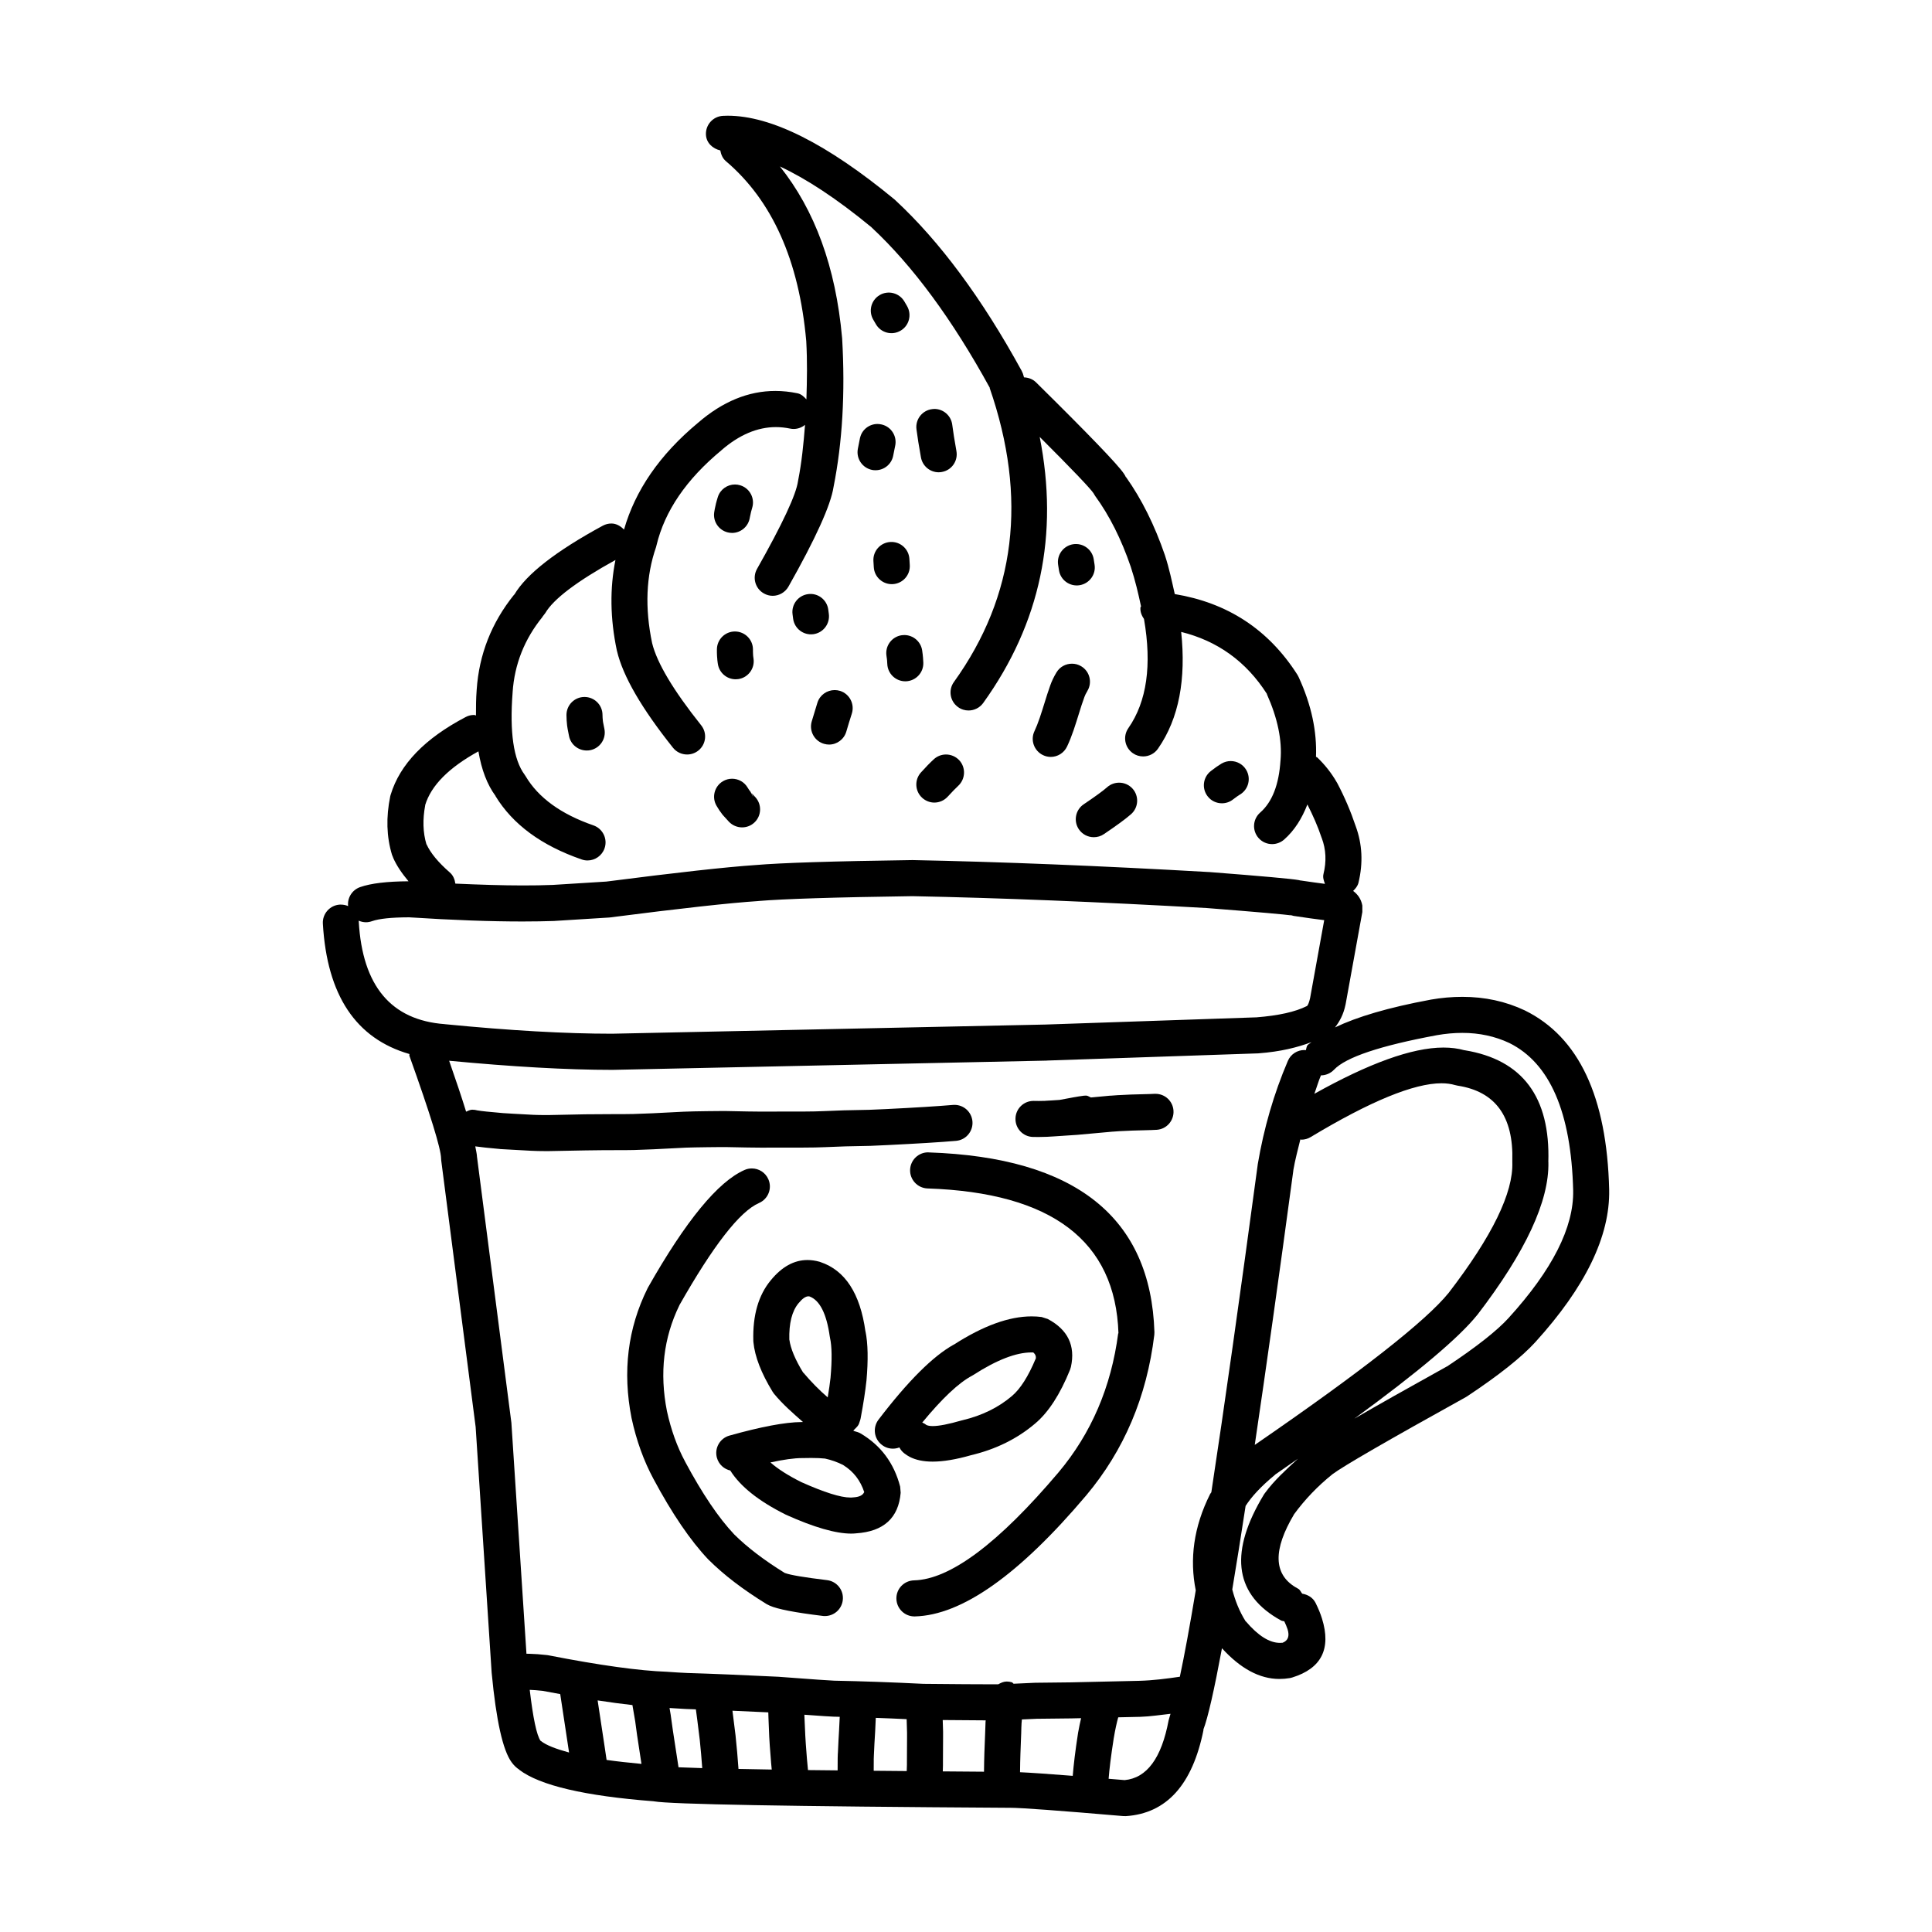 <?xml version="1.0" encoding="UTF-8"?>
<!-- Uploaded to: ICON Repo, www.svgrepo.com, Generator: ICON Repo Mixer Tools -->
<svg fill="#000000" width="800px" height="800px" version="1.1" viewBox="144 144 512 512" xmlns="http://www.w3.org/2000/svg">
 <g>
  <path d="m548.15 411.8-0.066-0.035c-5.094-2.402-10.594-3.59-16.535-3.59-2.723 0-5.535 0.238-8.43 0.746l-0.051 0.016c-11.211 2.078-19.453 4.547-25.277 7.34 1.234-1.582 2.25-3.457 2.766-5.957l0.035-0.137 4.441-24.484v-1.719c-0.332-1.789-1.242-2.973-2.434-3.875 0.613-0.605 1.191-1.277 1.41-2.172 1.258-5.227 1.02-10.23-0.746-15.016-1.297-3.863-2.914-7.664-4.871-11.375l-0.102-0.168c-1.41-2.469-3.168-4.699-5.242-6.676-0.086-0.078-0.215-0.051-0.297-0.121 0.254-6.648-1.152-13.68-4.625-21.199l-0.305-0.562c-7.738-12.148-18.68-19.094-32.496-21.379-0.766-3.363-1.422-6.656-2.613-10.293l-0.016-0.051c-2.723-7.934-6.148-14.812-10.285-20.652h-0.051c-0.156-0.324-0.324-0.648-0.547-0.953-1.566-2.348-9.312-10.402-23.273-24.176-0.887-0.867-2.027-1.254-3.168-1.305-0.117-0.348-0.188-0.68-0.305-1.027l-0.324-0.715c-10.52-19.207-21.676-34.273-33.473-45.207l-0.203-0.188c-17.945-14.793-32.691-22.203-44.234-22.203-0.41 0-0.801 0.016-1.207 0.035-2.641 0.117-4.668 2.348-4.547 4.988 0.102 2.18 1.777 3.703 3.805 4.18 0.195 1.039 0.59 2.078 1.457 2.816 12.297 10.438 19.41 26.324 21.32 47.691 0.305 5.406 0.203 10.453 0.043 15.461-0.656-0.715-1.371-1.414-2.391-1.617-1.977-0.41-3.918-0.613-5.84-0.613-7.152 0-13.98 2.809-20.5 8.445-10.199 8.488-16.641 17.945-19.605 28.301-0.91-0.953-2.059-1.617-3.344-1.617-0.766 0-1.551 0.188-2.281 0.578-12.414 6.742-20.23 12.82-23.445 18.27h-0.051c-5.992 7.441-9.297 15.852-9.926 25.23-0.188 2.43-0.188 4.613-0.188 6.793-0.168-0.016-0.316-0.137-0.496-0.137-0.746 0-1.516 0.168-2.211 0.543-10.828 5.672-17.453 12.531-19.891 20.586l-0.117 0.41c-1.141 5.57-0.988 10.727 0.461 15.512l0.305 0.746h-0.016c0.902 2.098 2.336 4.188 4.09 6.281-5.664 0.035-9.953 0.535-12.84 1.551-2.144 0.766-3.406 2.879-3.168 5.023-0.578-0.254-1.242-0.391-1.922-0.391h-0.27c-2.621 0.152-4.648 2.418-4.496 5.039 1.09 19.027 8.789 30.48 22.934 34.555 0.043 0.156-0.066 0.289-0.016 0.434 5.566 15.543 8.359 24.621 8.41 27.227l0.035 0.527 9.125 70.645 4.242 65.125 0.016 0.152c1.191 12.516 2.945 20.383 5.258 23.562 0.598 0.832 1.293 1.5 2.062 1.992h-0.051c5.465 4.172 17.367 6.965 35.723 8.375h-0.066c0.051 0 0.082 0 0.117 0.016 4.223 0.766 35.52 1.344 93.902 1.703h0.137 0.305c2.914 0 12.891 0.734 29.934 2.195l0.734 0.016c10.812-0.715 17.672-8.344 20.586-22.883l-0.07 0.02c1.242-3.211 2.926-10.719 4.953-21.625 4.871 5.34 9.941 8.137 15.223 8.137 0.934 0 1.871-0.082 2.809-0.238l0.594-0.152c7.746-2.402 10.367-7.609 7.883-15.613-0.41-1.328-0.988-2.723-1.719-4.188-0.727-1.41-2.078-2.168-3.519-2.41-0.375-0.434-0.535-1.012-1.062-1.301-0.254-0.156-0.512-0.289-0.766-0.441-5.789-3.508-5.906-9.93-0.355-19.258h-0.016c2.93-4.004 6.336-7.543 10.215-10.66 2.828-2.129 14.609-8.941 35.312-20.414l0.34-0.203c8.445-5.602 14.473-10.402 18.082-14.355l0.016-0.016c13.297-14.641 19.836-28.109 19.578-40.422v-0.035c-0.605-24.586-8.047-40.402-22.297-47.438zm-59.27 34.227c0.852 0 1.684-0.223 2.469-0.699 15.801-9.5 27.359-14.25 34.68-14.25 1.328 0 2.523 0.168 3.578 0.477l0.664 0.152c10.031 1.531 14.863 8.188 14.508 19.973v0.324c0.289 8.051-5.312 19.578-16.84 34.582-5.996 7.438-23.141 20.891-51.414 40.328 3.016-20.355 6.394-44.312 10.227-72.746h-0.016c0.477-2.801 1.207-5.492 1.871-8.211 0.094 0 0.18 0.07 0.273 0.07zm-232.21-88.66c1.574-5.227 6.344-9.977 14.117-14.25 0.816 4.859 2.316 8.82 4.547 11.836h-0.035c4.582 7.523 12.191 13.125 22.832 16.805 0.527 0.188 1.055 0.273 1.566 0.273 1.977 0 3.832-1.246 4.516-3.219 0.867-2.488-0.461-5.211-2.945-6.078-8.613-2.981-14.609-7.34-17.98-13.043l-0.273-0.41c-2.926-3.969-3.984-11.238-3.168-21.777v-0.051c0.496-7.406 3.133-14.082 7.934-19.988h-0.035l0.746-0.973c2.188-3.769 8.473-8.488 18.609-14.09-1.504 7.484-1.43 15.477 0.375 24.016l0.031 0.102c1.566 6.656 6.519 15.207 14.848 25.645 0.934 1.172 2.332 1.785 3.731 1.785 1.055 0 2.094-0.34 2.981-1.039 2.059-1.633 2.402-4.648 0.746-6.707-7.371-9.246-11.699-16.5-12.992-21.758-1.957-9.332-1.617-17.828 1.039-25.457l0.117-0.461c2.18-9.109 7.902-17.484 17.164-25.164l0.066-0.066c4.699-4.07 9.52-6.113 14.422-6.113 1.242 0 2.484 0.137 3.731 0.391 0.32 0.07 0.664 0.102 0.969 0.102 1.125 0 2.18-0.41 3.012-1.09-0.391 5.047-0.895 10.012-1.805 14.609l-0.051 0.289c-0.496 3.59-4.121 11.359-10.863 23.277-1.293 2.297-0.496 5.207 1.805 6.5 0.746 0.43 1.547 0.633 2.348 0.633 1.668 0 3.285-0.887 4.172-2.434 7.199-12.734 11.188-21.539 11.949-26.391 2.352-11.836 3.117-24.961 2.281-39.383l-0.016-0.156c-1.684-18.855-7.277-33.898-16.477-45.418 6.992 3.262 14.992 8.473 24.289 16.133h-0.016c10.945 10.199 21.402 24.383 31.363 42.551h-0.051c10.082 29.148 6.914 55.117-9.465 77.93-1.551 2.129-1.055 5.125 1.09 6.656 0.832 0.613 1.824 0.902 2.773 0.902 1.5 0 2.961-0.699 3.898-1.992 15.199-21.164 20.074-44.688 14.965-70.508 8.516 8.516 13.383 13.598 14.32 15l-0.016 0.004c0.121 0.223 0.238 0.426 0.375 0.613 3.797 5.211 6.945 11.457 9.453 18.797 1.227 3.731 2 7.125 2.723 10.488-0.016 0.117-0.145 0.176-0.152 0.305-0.109 1.148 0.34 2.164 0.938 3.047 2.117 12.191 0.766 21.863-4.137 28.914-1.516 2.164-0.988 5.141 1.191 6.656 0.816 0.578 1.77 0.852 2.727 0.852 1.5 0 2.996-0.715 3.918-2.043 5.633-8.07 7.457-18.531 6.156-30.953 9.523 2.359 17.18 7.738 22.754 16.48h-0.051c2.859 6.387 4.07 12.227 3.629 17.504l-0.016 0.102c-0.41 6.402-2.195 11-5.383 13.789-1.973 1.738-2.18 4.75-0.426 6.742 0.938 1.074 2.266 1.617 3.594 1.617 1.105 0 2.231-0.391 3.148-1.176 2.766-2.426 4.75-5.609 6.199-9.332 1.453 2.867 2.758 5.781 3.742 8.754l0.07 0.168c1.125 2.996 1.277 6.18 0.441 9.551-0.223 0.91 0.117 1.746 0.402 2.57-1.766-0.223-3.891-0.52-6.481-0.902h-0.07c-0.137-0.035-0.27-0.066-0.426-0.102-1.719-0.324-9.602-1.039-23.664-2.129h-0.086c-28.926-1.652-55.082-2.707-78.508-3.168h-0.156c-20.941 0.289-34.766 0.734-41.492 1.312-7.797 0.527-20.977 1.992-39.52 4.375l-0.074 0.008-14.203 0.887h-0.051c-2.449 0.102-5.106 0.137-7.949 0.137-5.199 0-11.277-0.195-17.777-0.484-0.152-1.09-0.562-2.172-1.465-2.953-3.066-2.676-5.106-5.141-6.164-7.457h-0.031c-0.938-3.113-1.039-6.57-0.324-10.387zm-17.59 30.887c0-0.086 0-0.152-0.016-0.238h0.07c0.578 0.254 1.211 0.391 1.855 0.391 0.527 0 1.074-0.102 1.598-0.289 1.891-0.66 5.141-1.004 9.773-1.02h0.051c11.609 0.75 21.625 1.105 30.051 1.105 3.031 0 5.856-0.051 8.461-0.137l0.137-0.016 14.457-0.902 0.289-0.035h0.086l0.016-0.016c18.441-2.367 31.465-3.812 39.059-4.309l0.086-0.016c6.488-0.543 20.055-0.988 40.711-1.277h0.07c23.238 0.461 49.238 1.516 78.016 3.148h-0.016c13.535 1.059 21.043 1.723 22.477 1.977-0.168-0.031-0.375-0.102-0.594-0.188h0.051l1.039 0.289c3.32 0.496 6.062 0.887 8.188 1.141h-0.07l-3.731 20.617c-0.254 1.125-0.527 1.84-0.832 2.148h-0.051c-3.047 1.531-7.492 2.519-13.363 2.981h-0.07l-55.742 1.906h0.066l-115 2.434c-12.258 0-27.02-0.832-44.25-2.523l-0.102-0.016c-14.207-1.055-21.801-10.113-22.773-27.156zm31.297 62.062h0.016c-0.051-0.613-0.273-1.633-0.441-2.519 1.445 0.203 3.43 0.426 6.539 0.699h-0.016c0.035 0 0.051 0.016 0.082 0.016 0.582 0.051 3.34 0.203 8.277 0.457h0.035c1.02 0.051 2.25 0.086 3.676 0.086h0.766 0.07l9.875-0.188h0.016c2.965-0.047 5.637-0.066 8.055-0.066h2.062 0.016 0.031c0.441 0 1.312-0.016 2.606-0.035h-0.031c2.297-0.051 6.879-0.254 13.738-0.629 1.277-0.051 3.199-0.082 5.773-0.117 1.258-0.016 2.484-0.035 3.644-0.035h1.074c4.648 0.102 7.781 0.152 9.414 0.152h0.359c2.211-0.016 4.356-0.016 6.418-0.016h4.41 0.051c1.039 0 2.078-0.016 3.117-0.031 0.832-0.016 3.508-0.102 8.004-0.289h-0.035l6.625-0.137h0.016c0.492-0.016 2.008-0.086 4.562-0.207h0.016c8.004-0.391 14.062-0.766 18.168-1.121 2.621-0.223 4.562-2.539 4.344-5.16-0.223-2.504-2.297-4.375-4.75-4.375-0.137 0-0.27 0.016-0.426 0.016-3.949 0.34-9.891 0.715-17.809 1.105h0.016c-2.434 0.102-3.883 0.168-4.359 0.188h0.016l-6.625 0.137h-0.082c-4.461 0.188-7.066 0.273-7.797 0.289h-0.059c-1.023 0.016-2.012 0.035-2.965 0.035h-4.441c-2.078 0-4.238 0-6.469 0.016h-0.344c-1.566 0-4.629-0.051-9.227-0.152h-0.07-1.172c-1.227 0-2.469 0.016-3.766 0.035-2.641 0.035-4.648 0.07-6.027 0.137h-0.07c-6.773 0.375-11.254 0.562-13.434 0.613h-0.035c-1.207 0.016-1.988 0.031-2.367 0.031h-0.016-0.016-2.113c-2.449 0-5.176 0.016-8.156 0.051h-0.035l-9.891 0.203h-0.051-0.613c-1.277 0-2.348-0.035-3.219-0.066-4.394-0.238-6.981-0.375-7.766-0.441h-0.102l-0.168-0.016c-3.559-0.309-5.773-0.527-6.656-0.699h-0.07c-0.477-0.137-0.953-0.203-1.434-0.203-0.586 0-1.078 0.316-1.617 0.52-1.141-3.703-2.676-8.293-4.496-13.492 16.633 1.574 31.125 2.418 43.195 2.418h0.016 0.102l115.05-2.453 0.051-0.016 55.969-1.906 0.203-0.016c5.695-0.434 10.141-1.531 13.953-2.961-0.281 0.254-0.75 0.492-0.996 0.746-0.375 0.402-0.32 0.945-0.535 1.414-0.117-0.012-0.23-0.07-0.348-0.07-1.855 0-3.625 1.074-4.394 2.894-3.711 8.684-6.367 17.828-7.984 27.43l-0.016 0.168c-4.758 35.34-8.828 64.047-12.277 86.719-0.059 0.117-0.195 0.246-0.254 0.355l-0.051 0.07c-4.422 8.82-5.477 17.316-3.824 25.559-1.609 9.637-3.012 17.266-4.215 22.891-3.566 0.523-7.152 0.988-10.781 1.082h0.016l-18.234 0.41-9.125 0.102h-0.172c-2.426 0.117-4.238 0.195-5.746 0.262-0.195-0.086-0.254-0.324-0.469-0.383-0.461-0.137-0.922-0.203-1.379-0.203-0.809 0-1.539 0.348-2.238 0.734h-2.168c-3.285 0-9.16-0.035-17.605-0.121h-0.051c-8.527-0.426-16.328-0.695-23.395-0.832h-0.168c-0.832-0.016-5.688-0.355-14.559-1.02l-0.117-0.016c-9.773-0.477-17.863-0.816-24.262-1.004h-0.035c-1.598-0.07-3.32-0.172-5.176-0.309l-0.188-0.016c-7.356-0.254-17.844-1.703-31.43-4.359l-0.387-0.062c-1.824-0.203-3.32-0.32-4.512-0.34h-0.07c-0.34-0.016-0.594-0.016-0.902-0.023l-3.969-60.848-0.016-0.309zm159.34 152.8c-0.773 4.961-1.191 8.547-1.43 11.5-6.387-0.5-11.031-0.828-13.965-0.961v-0.07-0.016c0.016-1.719 0.051-3.32 0.102-4.781 0.102-2.914 0.168-4.598 0.188-5.039l0.016-0.324c0.035-1.359 0.051-2.18 0.082-2.449v-0.121c0.027-0.461 0.07-0.773 0.102-1.184 1.254-0.059 2.254-0.102 3.918-0.176h-0.051l9.125-0.102h0.07l2.629-0.059c-0.262 1.199-0.527 2.273-0.773 3.738zm-35.867 10.32c0.012-0.32 0.016-0.594 0.027-0.969v-0.035c0.016-0.137 0.016-0.344 0.016-0.629v-0.918c0.016-0.852 0.016-1.992 0.016-3.422l0.016-2.981v-0.562-1.02-0.035c-0.051-1.363-0.078-2.332-0.094-3.039 4.887 0.051 8.828 0.086 11.391 0.086-0.012 0.152-0.035 0.262-0.043 0.418-0.031 0.461-0.066 1.41-0.102 2.894-0.035 0.629-0.102 2.383-0.203 5.246v0.016c-0.051 1.5-0.086 3.148-0.102 4.973v-0.016 0.078c-3.719-0.035-7.438-0.059-10.922-0.086zm-35.723-0.352c-0.094-1.004-0.164-1.77-0.281-2.988-0.254-3.269-0.41-5.348-0.441-6.234v-0.035c-0.07-1.277-0.137-2.945-0.223-4.973-0.008-0.234-0.008-0.254-0.008-0.434 4.441 0.32 7.16 0.512 7.856 0.52h0.016 0.082 0.102 0.051c0.398 0.008 0.852 0.023 1.258 0.035-0.043 0.773-0.086 1.82-0.168 3.387v0.035c-0.016 0.34-0.07 1.344-0.172 3.012v0.086c-0.051 1.055-0.102 2.129-0.152 3.184l-0.016 0.035c-0.016 0.477-0.035 0.867-0.035 1.191v0.035c-0.016 0.289-0.016 1.492-0.016 3.227-2.625-0.023-5.441-0.047-7.852-0.082zm-53.371-2.68-0.391-2.641v-0.016l-1.984-13.121c3.32 0.512 6.402 0.922 9.219 1.234l0.746 4.359 0.016 0.137c0.07 0.426 0.238 1.652 0.496 3.644l0.016 0.082 1.121 7.367c-3.356-0.316-6.481-0.656-9.238-1.047zm19.039 1.805-1.465-9.551c-0.309-2.266-0.496-3.594-0.562-4.004v-0.031-0.016l-0.332-1.969c1.5 0.102 2.969 0.195 4.316 0.262h0.086c0.758 0.027 1.777 0.07 2.578 0.098 0.18 1.258 0.52 3.891 1.031 8.098 0.273 2.484 0.461 4.981 0.656 7.473-2.523-0.07-4.625-0.145-6.293-0.223-0.008-0.055-0.008-0.086-0.016-0.137zm15.137-8.223v-0.035c-0.34-2.828-0.613-4.981-0.824-6.59 2.926 0.129 6.137 0.273 9.5 0.434 0 0.297 0.008 0.723 0.043 1.438v0.016c0.07 1.891 0.137 3.559 0.203 5.004 0.035 1.023 0.203 3.238 0.477 6.625v0.07c0.086 0.824 0.117 1.277 0.188 2-3.227-0.051-6.102-0.102-8.812-0.164-0.211-2.922-0.449-5.859-0.773-8.797zm36.605 6.281 0.016-0.121c0-0.238 0.016-0.543 0.035-0.934 0.051-1.074 0.102-2.144 0.152-3.219 0.102-1.703 0.172-2.758 0.188-3.148 0.078-1.668 0.129-2.766 0.164-3.59 2.598 0.082 5.406 0.211 8.184 0.34v0.117c0.016 0.785 0.051 1.945 0.102 3.473v0.785 0.016 0.426l-0.016 2.996c0 1.41-0.016 2.57-0.016 3.438v0.832c0 0.254-0.016 0.426-0.016 0.512-0.012 0.543-0.016 0.801-0.035 1.16-2.961-0.027-5.984-0.051-8.754-0.078 0-1.539 0-2.648 0.016-3.004zm-88.266-4.906c-1.066-1.5-2.012-6.121-2.887-13.535 0.895 0.035 2.023 0.109 3.5 0.273h-0.051c1.637 0.32 3.082 0.562 4.633 0.852l2.344 15.484c-3.344-0.914-6.047-1.906-7.484-3.074zm166.42-5.43c-1.871 9.977-5.754 15.258-11.645 15.816-1.574-0.137-2.793-0.23-4.25-0.355 0.203-2.57 0.59-5.856 1.355-10.727 0.414-2.469 0.809-4.188 1.191-5.559l5.805-0.129h0.016c2.699-0.078 5.363-0.52 8.035-0.801-0.078 0.223-0.18 0.68-0.254 0.867zm25.508-60.223-0.238 0.34c-9.059 14.949-7.938 25.863 3.371 32.727 0.375 0.223 0.785 0.461 1.191 0.68 0.262 0.145 0.555 0.117 0.824 0.203 0.344 0.746 0.68 1.488 0.879 2.129 0.562 1.805 0.117 2.996-1.328 3.559h-0.07c-0.203 0.016-0.426 0.031-0.629 0.031-2.773 0-5.789-1.891-9.023-5.684h-0.051c-1.738-2.762-2.809-5.594-3.559-8.461 1.098-6.574 2.273-13.902 3.531-22.145 1.566-2.434 4.035-5.16 7.856-8.301h-0.035c2.109-1.457 4.035-2.809 6.035-4.195-3.102 2.867-6.254 5.695-8.754 9.117zm64.598-46.43c-3.078 3.371-8.512 7.664-16.309 12.84h-0.035c-10.367 5.754-18.543 10.359-24.543 13.844 16.879-12.32 27.777-21.504 32.562-27.48l0.07-0.07c12.77-16.652 19.035-30.137 18.797-40.438h-0.016c0.543-17.25-6.848-27.141-22.152-29.645h-0.074c-1.684-0.477-3.539-0.715-5.566-0.715-8.367 0-19.898 4.254-34.215 12.258 0.602-1.617 1.074-3.305 1.746-4.887 1.258 0 2.519-0.512 3.473-1.5 3.117-3.305 12.211-6.352 27.242-9.145h-0.016c2.348-0.41 4.598-0.613 6.762-0.613 4.527 0 8.699 0.902 12.48 2.688 10.746 5.332 16.383 18.371 16.906 39.078 0.188 9.758-5.516 21.031-17.113 33.785z"/>
  <path d="m343.66 499.66c0.375 3.867 2.078 8.242 5.074 13.145l0.375 0.543c2.375 2.871 5.039 5.168 7.688 7.5-0.117 0.012-0.23 0.012-0.348 0.012h-0.066c-4.309 0.031-10.66 1.227-19.086 3.59-2.535 0.715-4.019 3.356-3.305 5.891 0.496 1.77 1.922 3.012 3.594 3.371h-0.051c2.656 4.207 7.492 8.07 14.543 11.598l0.188 0.102c7.422 3.34 13.195 5.008 17.332 5.008 0.461 0 0.887-0.035 1.293-0.07h-0.035c7.32-0.477 11.273-4.07 11.832-10.762l-0.137-1.617c-1.617-6.234-5.125-10.934-10.488-14.098l-0.289-0.156h-0.016c-0.527-0.27-1.102-0.332-1.637-0.562 0.5-0.621 1.184-1.02 1.516-1.855 0.121-0.324 0.238-0.664 0.344-1.023l0.102-0.426c0.75-4 1.246-7.269 1.516-9.809l0.016-0.082c0.496-5.551 0.41-9.941-0.254-13.145h-0.016c-1.395-10.047-5.379-16.16-11.918-18.355l-0.234-0.082c-1.09-0.309-2.164-0.461-3.203-0.461-3.559 0-6.793 1.789-9.723 5.363-3.269 3.934-4.82 9.297-4.629 16.039zm29.391 39.828h-0.07c-0.355 0.781-1.277 1.227-2.742 1.324l-0.223 0.016c-0.203 0.035-0.426 0.035-0.664 0.035-2.57 0-6.894-1.363-12.992-4.086-3.508-1.754-6.231-3.492-8.172-5.211h-0.051c3.539-0.766 6.348-1.16 8.395-1.16h0.016 0.188c0.801-0.031 1.551-0.031 2.25-0.031 1.43 0 2.672 0.051 3.742 0.168h-0.066c1.633 0.355 3.254 0.922 4.832 1.719h-0.031c2.711 1.672 4.566 4.074 5.59 7.227zm-17.438-50.113 0.035-0.035c0.988-1.207 1.855-1.805 2.606-1.805 0.121 0 0.238 0.016 0.355 0.051l-0.031 0.004c2.688 1.039 4.461 4.562 5.312 10.555l0.07 0.395c0.508 2.262 0.562 5.789 0.137 10.59-0.152 1.43-0.41 3.168-0.746 5.191-2.25-1.941-4.394-4.121-6.438-6.539h-0.051c-2.129-3.473-3.34-6.387-3.664-8.719h-0.02c-0.117-4.375 0.699-7.594 2.434-9.688z"/>
  <path d="m380.61 527.91c0.578 0 1.16-0.102 1.684-0.309h0.07c0.289 0.582 0.715 1.105 1.258 1.531 0.461 0.359 0.938 0.68 1.465 0.953 1.617 0.832 3.625 1.258 6.062 1.258 2.828 0 6.199-0.562 10.129-1.684h-0.016c6.656-1.566 12.359-4.394 17.125-8.461 3.492-2.961 6.555-7.695 9.18-14.184l0.238-0.766c1.227-5.637-0.816-9.875-6.129-12.699l-1.633-0.527c-0.852-0.117-1.738-0.168-2.656-0.168-5.957 0-12.82 2.484-20.586 7.473h-0.035c-5.551 3.082-12.188 9.723-19.957 19.902-1.598 2.113-1.191 5.109 0.922 6.695 0.852 0.664 1.875 0.984 2.879 0.984zm21.012-19.34 0.34-0.203c6.199-3.984 11.324-5.957 15.359-5.957h0.512c0.562 0.477 0.766 1.055 0.664 1.703h-0.051c-1.957 4.68-4.035 7.934-6.231 9.809l-0.016 0.016c-3.59 3.062-7.969 5.211-13.125 6.434l-0.223 0.051c-3.457 1.004-6.012 1.5-7.664 1.5-0.664 0-1.191-0.086-1.566-0.238h-0.035c-0.355-0.289-0.73-0.512-1.141-0.68h-0.051c5.277-6.41 9.684-10.562 13.227-12.434z"/>
  <path d="m417.71 445.3c0.527 0.016 1.039 0.016 1.531 0.016 0.766 0 1.516-0.016 2.231-0.051h0.016c0.613-0.035 1.191-0.07 1.719-0.102l2.18-0.145c0.016 0 0.023 0.012 0.035 0.012 0.059 0 0.117-0.027 0.18-0.027l3.703-0.246h0.051c0.578-0.035 3.762-0.324 9.57-0.867h0.117c0.734-0.07 1.277-0.102 1.617-0.117h0.016c1.312-0.07 2.434-0.121 3.391-0.156h0.02c1.891-0.066 3.523-0.117 4.887-0.137h0.07c0.68-0.016 1.172-0.051 1.5-0.07 2.621-0.168 4.613-2.449 4.441-5.074-0.168-2.539-2.262-4.461-4.75-4.461h-0.32c-0.188 0.016-0.578 0.035-1.176 0.051h0.016c-1.395 0.035-3.066 0.07-4.988 0.137h-0.035c-0.969 0.035-2.164 0.086-3.559 0.172h-0.016c-0.426 0.016-1.039 0.066-1.871 0.137h-0.016-0.121-0.051c-2.117 0.195-3.574 0.332-4.973 0.469-0.457-0.145-0.824-0.5-1.324-0.5-0.207 0-0.41 0.016-0.613 0.035-0.988 0.137-1.77 0.254-2.383 0.375h-0.031c-0.953 0.188-2.215 0.426-3.766 0.699l-0.102 0.016c-0.043 0.008-0.066 0.016-0.109 0.023l-2.203 0.145h-0.016c-0.441 0.035-0.953 0.07-1.531 0.086l-0.051 0.016c-0.543 0.016-1.121 0.031-1.719 0.031-0.391 0-0.801 0-1.227-0.016h-0.168c-2.555 0-4.684 2.023-4.766 4.613-0.105 2.641 1.957 4.856 4.594 4.938z"/>
  <path d="m311.38 519.86c1.277 5.91 3.219 11.273 5.789 16.055 4.953 9.246 9.809 16.379 14.574 21.402l0.082 0.086h0.016c4.016 4 9.094 7.867 15.207 11.629l0.07 0.051c0.254 0.137 0.527 0.273 0.816 0.41 2.094 0.953 6.793 1.855 14.098 2.742 0.203 0.035 0.391 0.035 0.578 0.035 2.383 0 4.441-1.77 4.734-4.203 0.324-2.621-1.551-4.988-4.156-5.312-6.012-0.73-9.703-1.344-11.117-1.871h-0.051c-5.465-3.371-9.941-6.777-13.434-10.234-4.156-4.394-8.48-10.812-13.008-19.258v-0.016c-2.144-3.969-3.746-8.445-4.836-13.434-1.992-10.098-0.887-19.426 3.285-27.992h-0.016c9.008-15.883 16.039-24.926 21.133-27.141 2.434-1.055 3.539-3.867 2.484-6.281-0.781-1.805-2.535-2.879-4.375-2.879-0.648 0-1.293 0.117-1.906 0.391-7.047 3.066-15.598 13.469-25.641 31.191l-0.121 0.238c-5.227 10.555-6.641 21.996-4.223 34.309z"/>
  <path d="m389.8 458.95c32.945 1.105 49.805 13.91 50.605 38.395h-0.07c-1.855 14.203-7.117 26.477-15.785 36.812-15.969 18.867-28.758 28.418-38.328 28.656-2.641 0.07-4.734 2.246-4.668 4.887 0.07 2.606 2.195 4.668 4.785 4.668h0.102c12.445-0.309 27.586-10.984 45.41-32.062 10.047-11.969 16.055-26.152 18.051-42.535l0.035-0.73c-0.973-30.461-20.926-46.332-59.816-47.641-0.051-0.016-0.102-0.016-0.168-0.016-2.555 0-4.684 2.043-4.766 4.629-0.086 2.621 1.977 4.836 4.613 4.938z"/>
  <path d="m360.63 330.2c-0.648 2.078-1.16 3.766-1.531 5.039-0.715 2.535 0.766 5.176 3.305 5.891 0.441 0.121 0.867 0.188 1.312 0.188 2.078 0 3.984-1.379 4.582-3.492 0.34-1.176 0.816-2.762 1.445-4.719 0.801-2.519-0.594-5.207-3.102-6.012-0.477-0.148-0.969-0.215-1.449-0.215-2.027 0-3.914 1.293-4.562 3.32z"/>
  <path d="m379.96 287.63c-2.641 0.156-4.648 2.402-4.496 5.039l0.102 1.652c0.152 2.621 2.418 4.629 5.039 4.477 2.641-0.152 4.648-2.402 4.496-5.039l-0.102-1.652c-0.156-2.617-2.402-4.629-5.039-4.477z"/>
  <path d="m392.76 269.16c0.289 0 0.578-0.035 0.852-0.086 2.606-0.461 4.324-2.945 3.848-5.551-0.512-2.828-0.867-5.141-1.105-6.965-0.305-2.418-2.367-4.188-4.734-4.188-0.203 0-0.391 0.016-0.594 0.051-2.621 0.324-4.481 2.707-4.156 5.328 0.254 1.992 0.648 4.481 1.191 7.477 0.426 2.316 2.434 3.934 4.699 3.934z"/>
  <path d="m382.97 312.34c-2.621 0.375-4.43 2.809-4.051 5.414 0.066 0.41 0.102 0.648 0.102 0.75l0.016 0.016v0.086c0.016 0.156 0.035 0.309 0.051 0.461l0.016 0.086h-0.016c0.035 0.273 0.051 0.527 0.051 0.766 0.082 2.59 2.211 4.633 4.766 4.633h0.152c2.641-0.086 4.715-2.297 4.633-4.922-0.016-0.461-0.051-0.922-0.086-1.414l-0.016-0.102v-0.016c-0.016-0.168-0.035-0.344-0.051-0.527v-0.016c0-0.051-0.016-0.082-0.016-0.137-0.016-0.188-0.066-0.527-0.137-1.039-0.355-2.383-2.402-4.086-4.734-4.086-0.219-0.004-0.457 0.016-0.68 0.047z"/>
  <path d="m343.54 316.15c0.016-2.641-2.109-4.785-4.75-4.801h-0.035c-2.621 0-4.75 2.129-4.766 4.75v0.902l0.016 0.355v0.07l0.016 0.355v0.051c0.016 0.289 0.035 0.562 0.07 0.852v0.051l0.031 0.34 0.035 0.188h-0.016c0.035 0.223 0.07 0.461 0.102 0.68 0.355 2.383 2.402 4.07 4.715 4.07 0.238 0 0.477-0.016 0.715-0.051 2.606-0.391 4.41-2.828 4.016-5.434-0.035-0.156-0.051-0.309-0.066-0.477v-0.016l-0.035-0.273c0-0.152-0.016-0.289-0.016-0.426h-0.016v-0.32l-0.016-0.273z"/>
  <path d="m337.32 285.18c0.223 0.035 0.461 0.051 0.68 0.051 2.332 0 4.375-1.723 4.715-4.106 0.035-0.219 0.137-0.695 0.305-1.395l0.004-0.016v-0.016c0.102-0.375 0.203-0.734 0.309-1.105 0.781-2.519-0.613-5.191-3.133-5.977-0.477-0.152-0.953-0.223-1.43-0.223-2.027 0-3.918 1.312-4.547 3.352-0.188 0.582-0.34 1.16-0.496 1.738l-0.016 0.07v0.016c-0.223 0.969-0.375 1.703-0.441 2.215-0.375 2.602 1.445 5.019 4.051 5.394z"/>
  <path d="m375.19 268.55c0.273 0.051 0.562 0.066 0.852 0.066 2.262 0 4.273-1.617 4.68-3.934 0.188-0.988 0.344-1.785 0.477-2.383l0.016-0.066c0.594-2.57-0.988-5.141-3.559-5.738-0.375-0.082-0.73-0.137-1.105-0.137-2.164 0-4.121 1.48-4.613 3.625l-0.016 0.016-0.016 0.07c-0.168 0.746-0.355 1.719-0.578 2.926-0.461 2.606 1.258 5.074 3.863 5.555z"/>
  <path d="m422.46 344.59c1.785 0 3.504-1.02 4.324-2.758 0.629-1.328 1.191-2.758 1.719-4.289 0.305-0.867 1.02-3.102 2.129-6.676 0.258-0.77 0.48-1.434 0.699-2.012l0.035-0.117c0.152-0.441 0.41-0.973 0.801-1.617v-0.016c1.363-2.246 0.629-5.191-1.637-6.539-0.781-0.477-1.617-0.68-2.449-0.68-1.637 0-3.219 0.816-4.102 2.316h-0.016v0.016c-0.734 1.227-1.277 2.383-1.652 3.473-0.238 0.68-0.492 1.43-0.766 2.246l-0.016 0.051c-1.074 3.473-1.754 5.586-2.012 6.316l-0.035 0.086c-0.41 1.227-0.867 2.367-1.344 3.387-1.125 2.383-0.086 5.227 2.297 6.352 0.645 0.309 1.344 0.461 2.023 0.461z"/>
  <path d="m391.45 345.23c-0.953 0.867-2.078 2.023-3.371 3.457-1.77 1.941-1.633 4.973 0.309 6.742 0.922 0.836 2.078 1.262 3.219 1.262 1.293 0 2.59-0.527 3.543-1.566 1.125-1.227 2.059-2.195 2.809-2.894 1.918-1.809 2.039-4.824 0.25-6.766-0.953-1.004-2.231-1.516-3.508-1.516-1.156 0-2.332 0.426-3.25 1.281z"/>
  <path d="m430.1 299.09c2.606-0.426 4.394-2.859 3.969-5.465l-0.223-1.43c-0.41-2.606-2.859-4.375-5.465-3.965-2.606 0.426-4.375 2.859-3.965 5.465l0.223 1.434c0.406 2.602 2.856 4.371 5.461 3.961z"/>
  <path d="m303.77 335.04c-0.07-0.496-0.086-1.023-0.102-1.586 0-2.621-2.144-4.75-4.766-4.75h-0.016c-2.641 0-4.766 2.144-4.766 4.785 0 0.953 0.07 1.871 0.168 2.758 0.051 0.309 0.086 0.594 0.137 0.887l0.016 0.102 0.355 1.805c0.441 2.281 2.453 3.848 4.68 3.848 0.309 0 0.613-0.016 0.938-0.082 2.59-0.512 4.273-3.012 3.766-5.602l-0.359-1.805c-0.016-0.125-0.035-0.242-0.051-0.359z"/>
  <path d="m343.18 354.24c0.188 0.289 0.34 0.613 0.461 0.969h-0.016l-0.734-1.379c-0.254-0.309-0.512-0.68-0.75-1.09-0.883-1.516-2.484-2.367-4.121-2.367-0.832 0-1.652 0.203-2.414 0.648-2.281 1.344-3.047 4.273-1.703 6.539 0.457 0.801 0.953 1.531 1.48 2.211 0.066 0.07 0.117 0.156 0.188 0.238l0.016 0.016c0.254 0.309 0.781 0.887 1.582 1.738 0.938 0.988 2.215 1.5 3.492 1.5 1.176 0 2.348-0.426 3.269-1.293 1.922-1.805 2.012-4.832 0.203-6.762-0.391-0.41-0.68-0.73-0.902-0.969z"/>
  <path d="m359.53 312.07c2.621-0.344 4.461-2.742 4.121-5.367l-0.152-1.156c-0.344-2.606-2.742-4.461-5.344-4.102-2.621 0.34-4.461 2.742-4.121 5.344l0.152 1.16c0.336 2.621 2.738 4.461 5.344 4.121z"/>
  <path d="m376.13 229.93c1.324 2.281 4.254 3.047 6.535 1.703 2.281-1.328 3.031-4.254 1.703-6.539l-0.695-1.191c-1.344-2.281-4.277-3.047-6.555-1.703-2.266 1.344-3.031 4.254-1.684 6.535z"/>
  <path d="m429.9 363.76c0.938 1.379 2.434 2.109 3.969 2.109 0.922 0 1.855-0.254 2.676-0.816 3.352-2.266 5.754-4.016 7.184-5.277 1.992-1.738 2.18-4.766 0.441-6.742-0.953-1.074-2.262-1.617-3.59-1.617-1.125 0-2.25 0.391-3.148 1.176-1.125 1.004-3.203 2.5-6.234 4.547-2.184 1.461-2.762 4.441-1.297 6.621z"/>
  <path d="m467.82 356.88c1.02 0 2.062-0.324 2.93-1.008 0.73-0.562 1.344-1.004 1.855-1.312 2.266-1.344 2.996-4.273 1.652-6.535-0.883-1.5-2.484-2.336-4.102-2.336-0.832 0-1.668 0.223-2.434 0.664-0.852 0.512-1.805 1.176-2.844 1.992-2.078 1.617-2.453 4.613-0.832 6.691 0.93 1.215 2.344 1.844 3.773 1.844z"/>
 </g>
</svg>